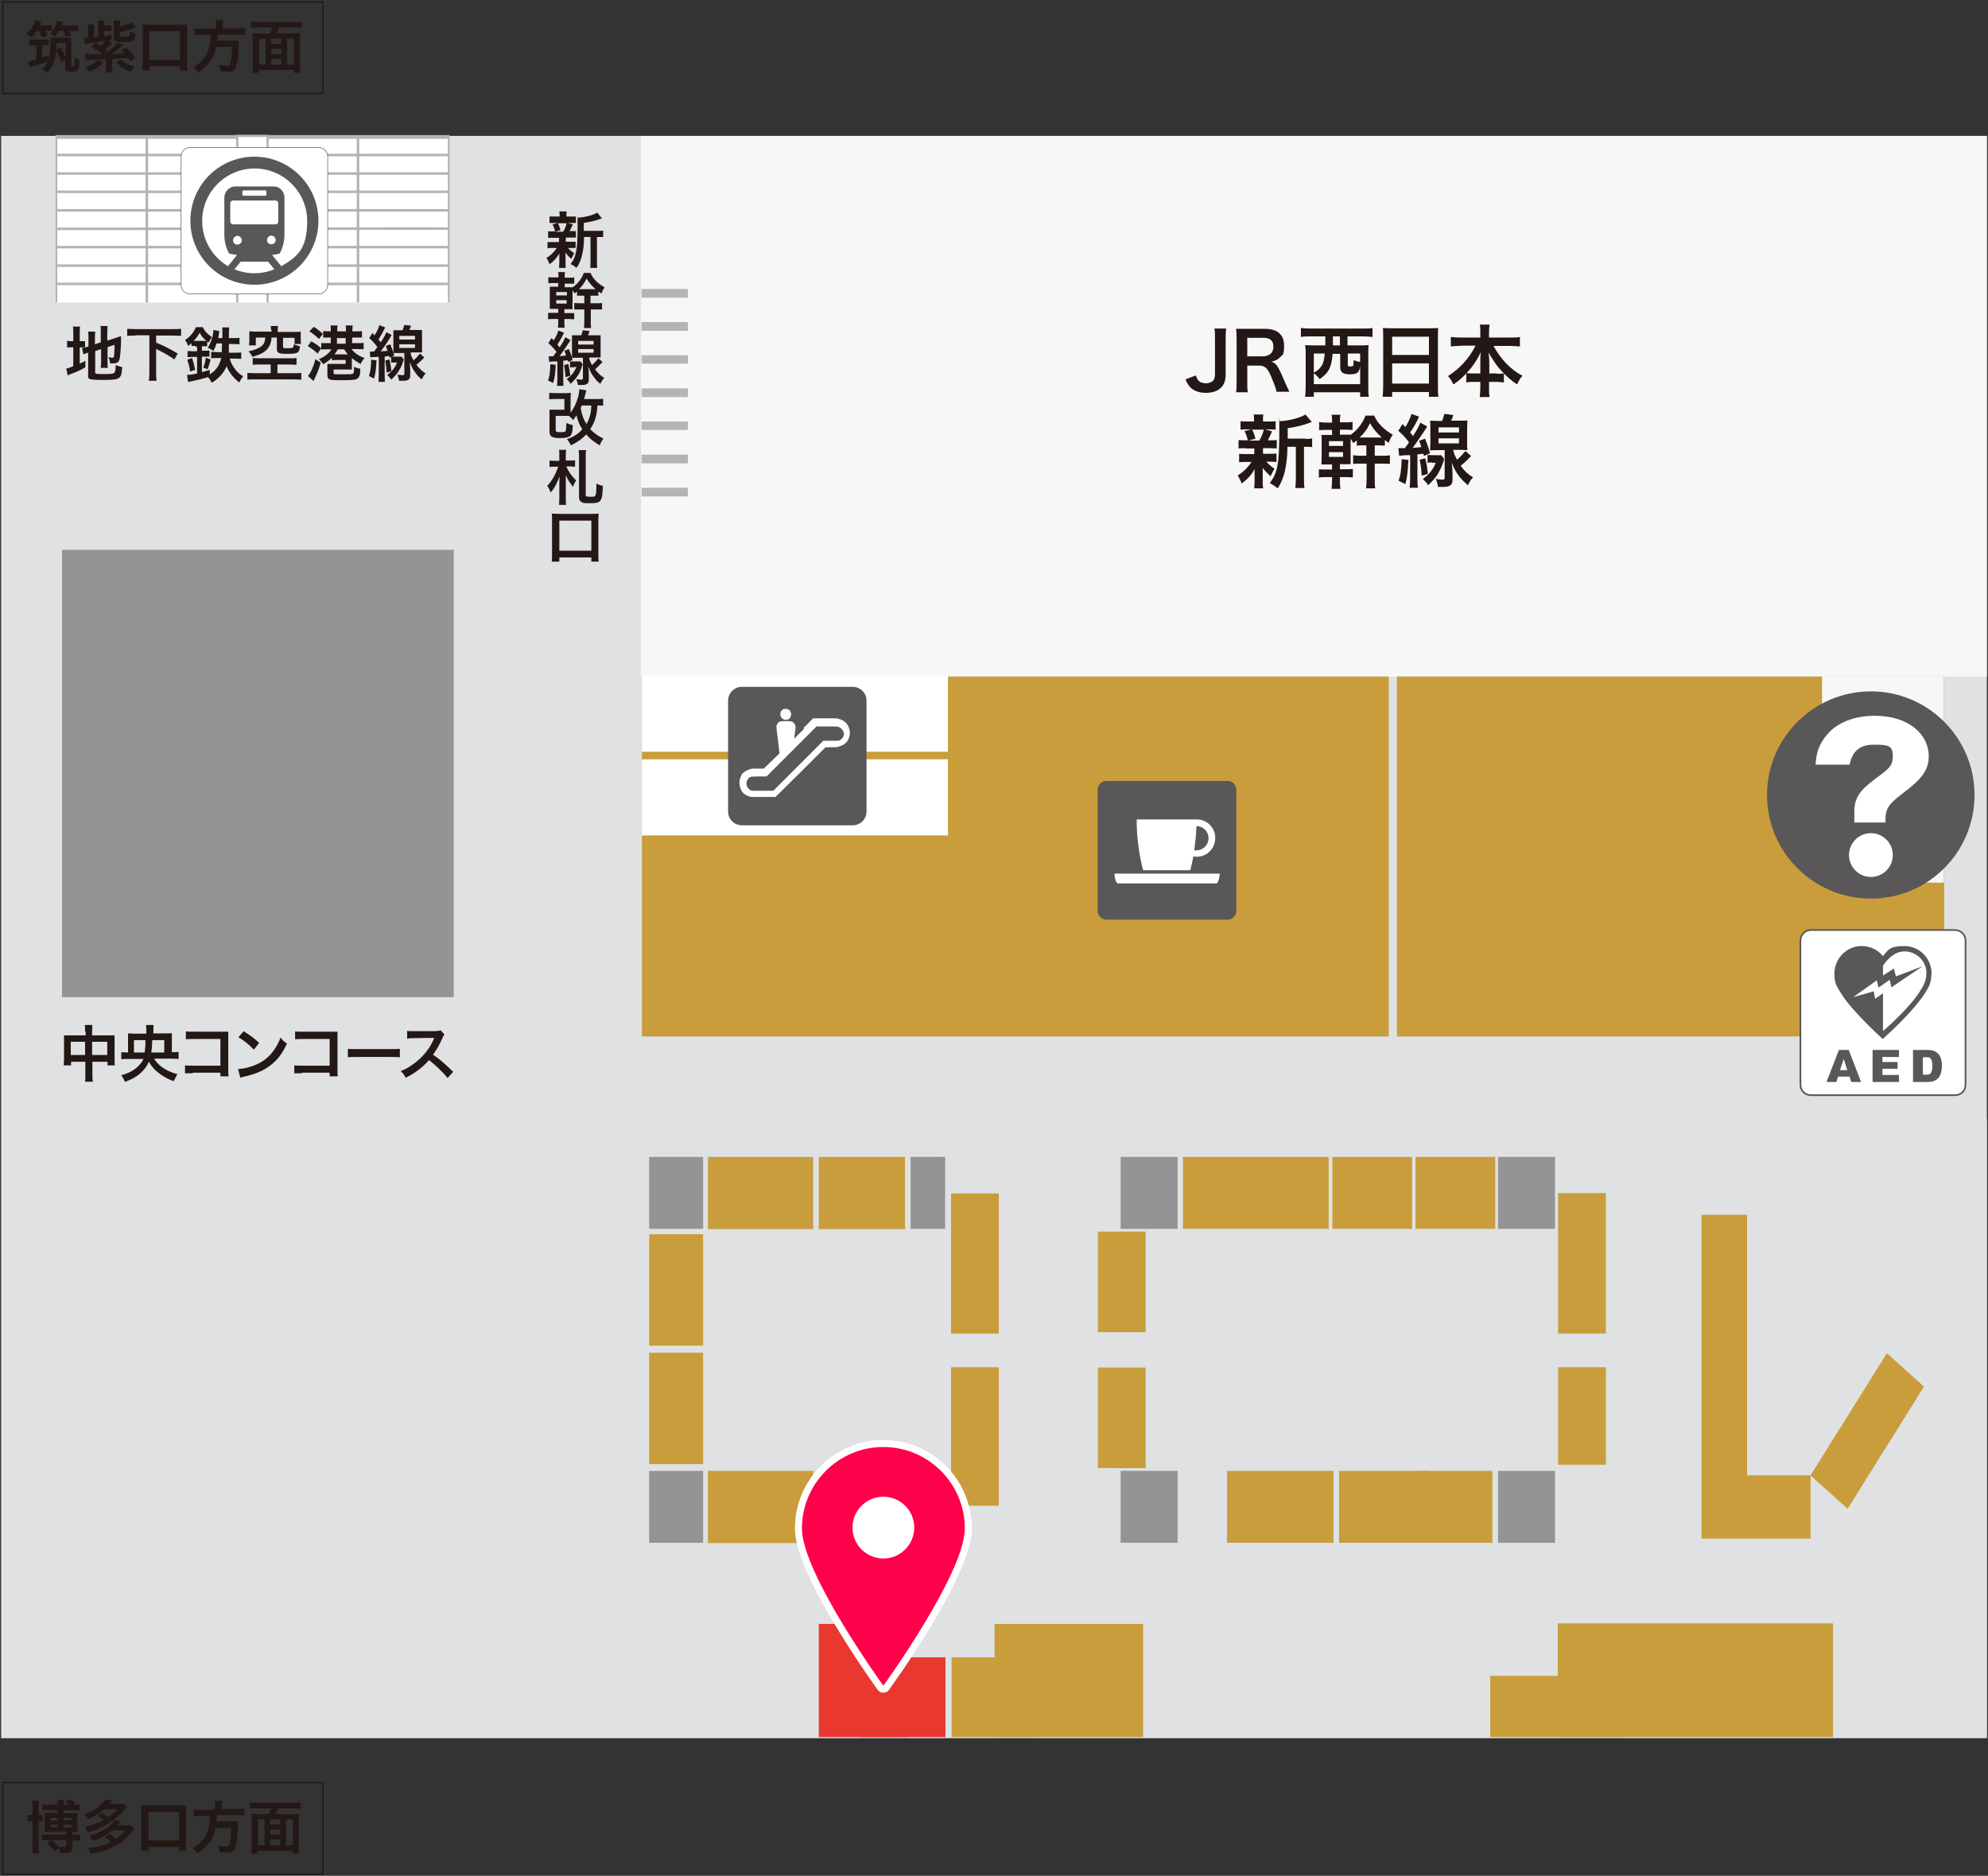 <?xml version="1.0" encoding="UTF-8"?>
<svg id="_ポインター_店名" xmlns="http://www.w3.org/2000/svg" version="1.1" viewBox="0 0 708 668">
  <rect x="0" y="0" width="708" height="668" fill="#333333" stroke="none"/>
  <!-- Generator: Adobe Illustrator 29.2.1, SVG Export Plug-In . SVG Version: 2.1.0 Build 116)  -->
  <defs>
    <style>
      .st0 {
        stroke: #231815;
        stroke-width: .5px;
      }

      .st0, .st1, .st2 {
        fill: none;
      }

      .st3 {
        stroke-width: .8px;
      }

      .st3, .st4, .st1 {
        stroke: #b4b4b5;
      }

      .st3, .st4, .st5, .st6, .st7 {
        fill: #fff;
      }

      .st4 {
        stroke-width: .6px;
      }

      .st8 {
        fill: #939494;
      }

      .st1 {
        stroke-width: .9px;
      }

      .st9 {
        fill: #231815;
      }

      .st2 {
        stroke: #fff;
        stroke-linecap: round;
        stroke-linejoin: round;
        stroke-width: 5px;
      }

      .st10 {
        fill: #dfe1e2;
      }

      .st11 {
        fill: #e8382f;
      }

      .st12 {
        fill: #f7f7f7;
      }

      .st13 {
        fill: #b4b4b5;
      }

      .st14 {
        fill: #595757;
      }

      .st15 {
        fill: #c99d3c;
      }

      .st6 {
        stroke-width: .2px;
      }

      .st6, .st7 {
        stroke: #595757;
      }

      .st7 {
        stroke-width: .6px;
      }

      .st16 {
        fill: #ff004b;
      }
    </style>
  </defs>
  <g>
    <polygon class="st10" points="707.6 619 707.6 48.4 472.5 48.4 .4 48.4 .4 619 387.4 619 707.6 619"/>
    <g>
      <g>
        <path class="st9" d="M13,11c-.7,1.1-1.1,1.6-1.9,2.4-.6-.6-.9-.9-1.7-1.4.9-.8,1.4-1.4,1.9-2.2.6-.9.9-1.6,1.2-2.6l2.2.4c-.3.7-.4.9-.7,1.4h2.8c.8,0,1.3,0,1.8-.1v2c-.4,0-.9,0-1.5,0h-1.1c.4.6.6,1.1.9,1.9l-2.1.5c-.3-1-.5-1.6-.9-2.3h-1ZM12,16.1c-.7,0-1.2,0-1.7.1v-2.2c.5,0,1.1.1,1.9.1h3.3c.8,0,1.4,0,1.9-.1v2.1c-.5,0-1.1,0-1.5,0h-.9v4.5c.7-.2,1.1-.4,2.2-.8v2c-2,.8-3.4,1.3-5.3,1.8-.8.2-.9.3-1.4.5l-.5-2.3c.9,0,1.4-.2,3-.6v-5.1h-.8ZM21.8,22.1c-.4-1.6-.9-2.7-1.8-4.1-.1,1.8-.4,3.1-.8,4.2-.6,1.6-1.3,2.7-2.4,3.7-.7-.6-1.1-1-1.9-1.4,1.2-.9,1.9-1.8,2.3-3,.5-1.5.8-3.5.8-6.3s0-1.2-.1-1.8c.5,0,.9,0,1.7,0h4.1c.8,0,1.2,0,1.7,0,0,.6,0,1.2,0,2.1v7.7c0,.3,0,.4.4.4s.6,0,.6-.4c.1-.4.2-1,.2-2.7.7.4,1.1.6,1.7.8-.2,3.8-.4,4.2-2.8,4.2s-2.2-.3-2.2-1.4v-3l-1.5,1h0ZM21,11c-.5.8-.8,1.2-1.5,2.1-.6-.5-1-.8-1.6-1.1.9-1,1.3-1.6,1.7-2.5.4-.7.5-1.3.7-2.1l2.2.4c-.2.6-.4,1-.6,1.3h4c.8,0,1.4,0,2-.1v2.1c-.5,0-1-.1-1.8-.1h-1.5c.3.5.5.9.8,1.6l-2,.5c-.2-.7-.5-1.5-.8-2.1h-1.4ZM23.3,15.3h-3.2c0,1.2,0,1.6,0,2.4l1.4-.9c.8,1.3,1.4,2.4,1.9,3.6v-5.1h0Z"/>
        <path class="st9" d="M43.8,16.1c-.2.1-.6.5-1,.8-1,.9-1.9,1.6-2.9,2.3,1.7,0,3.2-.1,4.5-.2-.4-.4-.5-.5-1.1-1l1.5-1.1c1.2,1,2.3,2.2,3.4,3.6l-1.7,1.4c-.4-.6-.5-.8-.7-1.2-1.9.1-3.8.2-5.8.3v2.9c0,.9,0,1.4.1,1.9h-2.5c0-.5.1-1,.1-1.9v-2.8c-2.9.1-3.7.1-6,.2-.6,0-.9,0-1.2.1l-.3-2.2c.7.1,1.4.1,4.1.1h2.2c-1.7-1.2-2.8-1.9-4-2.6l1.7-1.4c.8.5,1.1.7,1.5,1,.8-.6,1.3-1.2,1.9-1.8-2.1.4-3.9.6-6.6,1-.3,0-.5,0-.8.2l-.3-2.3c.1,0,.3,0,.3,0,.1,0,.4,0,1.2,0v-2.8c0-.8,0-1.5-.1-1.9h2.2c0,.4,0,1,0,1.8v2.7c.1,0,.3,0,.5,0h.9v-3.9c0-.9,0-1.4-.1-2h2.2c0,.6,0,1,0,1.8h1.1c.7,0,1.1,0,1.6-.1v2c-.5,0-.8,0-1.6,0h-1.1v1.9c1-.1,1.4-.2,2.7-.4v1.8s-1.1.2-1.1.2l1.3.9c-1,1.1-1.5,1.5-2.5,2.2.4.3.5.4,1,.8,1.5-1.1,2.4-2,3.5-3.3l2,1.1h0ZM36.8,22.3c-1.5,1.5-2.9,2.4-5,3.3-.5-.8-.8-1.1-1.5-1.7,2.2-.7,3.7-1.5,4.6-2.6,0,0,1.8,1,1.8,1ZM42.5,12.5c0,.5.2.6,1.6.6s1.9-.1,2-.4c0-.2.1-.8.2-1.5.8.4,1.1.5,2,.7-.1,1.5-.3,2.1-.6,2.4-.5.5-1.4.7-3.7.7s-3.5-.3-3.5-1.5v-4.6c0-.7,0-1.1,0-1.6h2.3c0,.5,0,.8,0,1.5v.7c1.7-.4,3-.9,4.1-1.6l1.4,1.8c-2,.8-3.3,1.2-5.5,1.8v1.2h0ZM43,21.1c1.5,1.4,2.7,2,5,2.6-.7.8-1,1.2-1.3,1.9-2.3-.8-3.4-1.5-5.4-3.4l1.7-1h0Z"/>
        <path class="st9" d="M50.7,25.1c0-.7.1-1.5.1-2.6v-11.6c0-.9,0-1.5,0-2.2.7,0,1.3.1,2.2.1h11.4c.9,0,1.6,0,2.2-.1,0,.7,0,1.3,0,2.2v11.6c0,1,0,1.9.1,2.6h-2.5v-1.5h-10.9v1.5h-2.5,0ZM53.2,21.3h10.9v-10.2h-10.9s0,10.2,0,10.2Z"/>
        <path class="st9" d="M76.9,8.9c0-.7,0-1.2-.1-1.7h2.6c0,.4-.1.9-.1,1.7v1.2h5.5c1.1,0,1.8,0,2.5-.1v2.4c-.6,0-1.2-.1-2.4-.1h-7.4c0,1.5,0,1.6-.2,2.2h5.6c1,0,1.6,0,2.1-.1,0,.1,0,.2,0,.2,0,.3,0,.5,0,1.4,0,3-.3,5.6-.7,7.1-.5,1.9-1.1,2.4-3.1,2.4s-1.2,0-2.7-.1c0-.9-.2-1.6-.6-2.3,1.2.2,2.1.3,3,.3s1.1-.2,1.3-1.6c.2-1.2.4-2.5.4-5.1h-5.6c-.8,4-2.7,6.6-6.5,9.1-.5-.9-.9-1.3-1.6-1.9,1.8-1.1,2.6-1.8,3.6-3,1.7-2.1,2.4-4.4,2.5-8.5h-3.3c-1,0-1.8,0-2.5.1v-2.4c.7.1,1.5.1,2.5.1h5.2v-1.2h0Z"/>
        <path class="st9" d="M96.1,11.9c.3-.6.6-1.3.9-2.1h-5.1c-1,0-1.8,0-2.5.1v-2.2c.7,0,1.5.1,2.4.1h13.3c.9,0,1.7,0,2.4-.1v2.2c-.7,0-1.5-.1-2.4-.1h-5.7c-.2.7-.6,1.5-.9,2.1h6c1.1,0,1.7,0,2.4-.1,0,.8-.1,1.4-.1,2.6v8.8c0,1.1,0,2,.1,2.7h-2.3v-1h-12.4v1h-2.3c0-.8.1-1.5.1-2.7v-8.7c0-1,0-1.8-.1-2.6.6,0,1.3.1,2.4.1,0,0,3.7,0,3.7,0ZM94.6,13.8h-2.3v9.2h2.3v-9.2h0ZM96.6,15.6h3.6v-1.8h-3.6v1.8ZM100.2,17.4h-3.6v1.8h3.6v-1.8ZM100.2,23v-2h-3.6v2h3.6ZM102.2,23h2.4v-9.2h-2.4v9.2h0Z"/>
      </g>
      <rect class="st0" x="1" y=".7" width="114" height="32.6"/>
    </g>
    <g>
      <g>
        <path class="st12" d="M707.6,241H228.3V48.4h-2.8c-2.2,0,482.1,0,482.1,0v192.6Z"/>
        <g>
          <rect class="st13" x="228.5" y="102.9" width="16.5" height="3.1"/>
          <rect class="st13" x="228.5" y="114.7" width="16.5" height="3.1"/>
          <rect class="st13" x="228.5" y="126.5" width="16.5" height="3"/>
          <rect class="st13" x="228.5" y="138.3" width="16.5" height="3.1"/>
          <rect class="st13" x="228.5" y="150.1" width="16.5" height="3"/>
          <rect class="st13" x="228.5" y="161.9" width="16.5" height="3.1"/>
          <rect class="st13" x="228.5" y="173.7" width="16.5" height="3.1"/>
        </g>
      </g>
      <g>
        <path class="st9" d="M436.7,117.1c-.2,1.2-.2,1.9-.2,3.6v12.6c0,2-.5,3.6-1.5,4.6-1.2,1.3-3.1,2-5.5,2s-4.4-.7-5.7-2.1c-.6-.7-1-1.3-1.6-2.7l3.7-1.4c.4,1.3.8,1.9,1.5,2.3.5.3,1.4.5,2.1.5s1.9-.3,2.5-.9c.5-.5.7-1.3.7-2.4v-12.6c0-1.7,0-2.5-.2-3.6h4.3,0Z"/>
        <path class="st9" d="M454.6,139.6c0-.7-.5-2.1-1.5-4.5-1.5-3.9-2.5-4.9-4.7-4.9h-4.2v5.8c0,1.7,0,2.6.2,3.7h-4.2c.2-1.2.2-1.9.2-3.7v-15.2c0-1.5,0-2.3-.2-3.7,1.2,0,2.1,0,3.6,0h6.8c4.3,0,6.7,2.1,6.7,5.9s-.5,3.2-1.4,4.2c-.8.8-1.5,1.2-3.1,1.6,1.8.6,2.3,1.4,5.1,7.9.2.5.9,2,1.3,2.8h-4.7ZM449.9,126.9c1,0,2-.4,2.7-1,.6-.6.9-1.4.9-2.5,0-2-1.1-3.1-3.5-3.1h-5.8v6.6s5.7,0,5.7,0Z"/>
        <path class="st9" d="M466.6,119.8c-1.1,0-2.3,0-3.3.2v-3.2c.9.1,2,.2,3.3.2h18.9c1.3,0,2.4,0,3.3-.2v3.2c-1-.1-2.1-.2-3.3-.2h-5.6v3.2h4.2c1.4,0,2.3,0,3.3-.1-.1,1.1-.1,2-.1,3.4v11.4c0,1.6,0,2.8.2,3.6h-3.1v-1.6h-16.5v1.6h-3.1c.1-1.1.2-1.9.2-3.6v-11.4c0-1.2,0-2.2-.2-3.4.9.1,1.9.1,3.3.1h3.9v-3.2h-5.3ZM474.6,125.9c-.2,2.6-.5,4-1.2,5.5-.7,1.4-1.5,2.2-3.4,3.6-.7-.9-1.3-1.5-2.1-2.1v3.9h16.5v-7.5s0,0,0,.5c0,1.1-.2,1.7-.4,2.1-.4,1-1.3,1.4-3.3,1.4s-3.4-.5-3.4-2.4v-4.9h-2.6ZM467.9,125.9v6.8c1.2-.6,2-1.3,2.6-2.2.8-1.1,1.1-2.4,1.3-4.6h-3.9,0ZM474.7,121.4v1.6h2.5v-3.2h-2.5v1.6h0ZM480,129.9c0,.5.1.6,1,.6s1.1,0,1.1-2.3c.8.4,1.4.6,2.3.7v-3h-4.4v4Z"/>
        <path class="st9" d="M492.6,119.8c0-1.1,0-2.1-.1-3,.9.1,1.8.1,3.1.1h13.6c1.3,0,2.2,0,3-.1-.1,1.1-.1,1.9-.1,2.9v18.2c0,1.5,0,2.4.2,3.4h-3.4v-1.7h-13.1v1.7h-3.4c.1-.9.2-2.1.2-3.4v-18.1h0ZM495.8,126.4h13.1v-6.5h-13.1v6.5ZM495.8,136.6h13.1v-7.2h-13.1v7.2Z"/>
        <path class="st9" d="M520,123.2c-1.2,0-2.2,0-3.3.2v-3.4c1.1.1,2,.2,3.3.2h7.2v-2c0-1.1,0-1.8-.2-2.6h3.5c-.1.8-.2,1.6-.2,2.6v2h7.6c1.4,0,2.5,0,3.4-.2v3.4c-1.2-.1-2.1-.2-3.4-.2h-6c1.3,2.4,2.7,4.2,4.2,5.9,1.9,2,3.9,3.6,6.1,4.7-.9,1-1.3,1.8-1.9,3.1-1.8-1.2-3-2.2-4.7-3.9v3.2c-.9-.1-1.7-.2-2.8-.2h-2.5v1.9c0,1.3,0,2.5.2,3.5h-3.5c.1-1,.2-2.2.2-3.5v-1.9h-2.2c-1.2,0-2,0-2.8.2v-3.2c-1.6,1.7-2.8,2.7-4.6,3.9-.6-1.3-1-1.9-1.9-3,4.2-2.6,7.6-6.4,9.8-10.8h-5.5,0ZM527.2,128.6c0-.9,0-2,.2-3.2-1.5,3-2.8,5-5.1,7.5.7,0,1.2.1,2.5.1h2.4v-4.4h0ZM533.1,133.1c1.3,0,1.8,0,2.5-.1-2.2-2.2-3.4-3.9-5.5-7.5.2,1.2.3,2.3.3,3.1v4.4h2.7Z"/>
        <path class="st9" d="M443.7,159.6c-1.2,0-1.8,0-2.6.1v-3c.7.1,1.3.1,2.6.1h.7c-.4-1.6-.7-2.3-1.2-3.3l2.5-.6h-1.3c-1.2,0-1.9,0-2.6.1v-3c.7.1,1.4.1,2.7.1h2.1v-.4c0-.9,0-1.4-.1-2.1h3.4c-.1.7-.1,1-.1,2.1v.4h1.9c1.3,0,1.9,0,2.6-.1v3c-.8,0-1.4-.1-2.6-.1h-1.1l2.4.7c-.1.2-.2.6-.4,1-.1.2-.3.5-.5,1-.2.5-.3.7-.6,1.2h.6c1.3,0,1.9,0,2.6-.1v3c-.8,0-1.4-.1-2.6-.1h-2.3v2h2.2c1.2,0,1.8,0,2.6-.1v3c-.7,0-1.4-.1-2.6-.1h-1c.9,1,1.5,1.6,2.9,2.5-.6,1-.9,1.6-1.4,2.7-1.4-1.3-1.9-1.8-2.8-3,0,.2,0,.6,0,1.1,0,0,0,1,0,1.1v2.8c0,1,0,1.7.2,2.3h-3.2c0-.6.1-1.3.1-2.2v-2.8c0-.5,0-1.3,0-1.9-1.1,2.2-2.5,3.6-4.6,5.2-.4-1.1-.8-1.9-1.4-2.9,2.1-1.3,3.7-2.9,4.9-4.8h-1.8c-1.2,0-1.8,0-2.6.1v-3c.7.1,1.3.1,2.6.1h2.8v-2h-2.9ZM445.9,152.9c.6,1.2.8,1.8,1.2,3.3l-2.5.7h3.9c.8-1.5,1.2-2.4,1.6-3.9h-4.1,0ZM464.7,156.3c1.2,0,1.9,0,2.6-.2v3.1c-.7,0-1.1-.1-2.2-.1h-.7v11.4c0,1.7,0,2.5.2,3.3h-3.3c.1-.9.2-1.7.2-3.3v-11.4h-3c0,3.6-.4,6.5-1,9.1-.6,2.2-1.4,4.2-2.5,5.7-1.1-.9-1.6-1.2-2.8-1.9,2.7-3.3,3.4-7,3.4-17.6s0-3.3-.2-4.4c3.2,0,8-1.3,9.5-2.4l2.3,2.7c-.3,0-.4.1-.9.3-2.2.8-4,1.3-7.7,1.9v3.7h6.4Z"/>
        <path class="st9" d="M474.4,150.1c0-1,0-1.7-.2-2.4h3.2c-.2.8-.2,1.4-.2,2.4v.3h1.9c1.2,0,1.8,0,2.6-.2v2.9c-.8,0-1.6-.1-2.6-.1h-1.9v1.8h1.1c1.8,0,2.1,0,2.8,0,2.5-1.8,4.2-4.2,5.2-6.8h3.1c1.2,2.8,3.5,5,6.6,6.8-.7,1.1-1,1.6-1.4,2.9-.7-.4-.9-.6-1.4-1v2c-.7,0-1.4-.1-2.6-.1h-1v3.7h2.5c1.1,0,2.1,0,2.9-.2v3.1c-.9,0-1.7-.1-2.8-.1h-2.6v5.6c0,1.3,0,2.3.2,3.2h-3.3c.1-.8.2-1.8.2-3.2v-5.6h-2c-1.1,0-2,0-2.8.1v-3.1c.7.1,1.6.2,2.8.2h1.9v-3.7h-.6c-1.5,0-2.4,0-2.8.1v-1.9c-.4.3-.6.5-1.2,1-.4-.7-.6-1-1-1.5v5.8c0,1.7,0,2.4,0,3.2-1,0-1.1,0-2.8,0h-1v1.8h2c1.2,0,1.8,0,2.6-.1v3c-.8,0-1.6-.1-2.6-.1h-2v1.1c0,1.5,0,2.1.2,3.1h-3.2c.1-1,.2-1.7.2-3.1v-1.1h-2.1c-1.3,0-1.8,0-2.6.2v-3c.9.1,1.5.1,2.6.1h2.1v-1.8h-1.1c-1.2,0-1.8,0-2.7,0,0-.9.1-1.7.1-3.2v-4.5c0-1.3,0-1.9-.1-2.8.6,0,1.3,0,2.7,0h1.1v-1.8h-2c-1.2,0-1.8,0-2.6.1v-2.9c.8.1,1.4.2,2.6.2h2v-.3h0ZM473.3,158.8h5v-1.7h-5v1.7ZM473.3,162.7h5v-1.7h-5v1.7ZM490.5,155.8c.6,0,.9,0,1.6,0-1.7-1.5-2.9-2.9-4.2-5.1-1,2.2-2,3.5-3.7,5.1.6,0,1,0,1.6,0h4.7Z"/>
        <path class="st9" d="M498.1,159.6c.5,0,.7,0,1.3,0h.9c.7-.9.9-1.2,1.5-2.1-1.5-1.9-2.2-2.7-3.8-4.1l1.5-2.4,1,1.1c1.1-1.8,1.9-3.6,2.2-4.7l2.7,1c-.2.2-.3.5-.6,1.2-.7,1.4-1.6,3-2.6,4.4.3.4.7.8,1,1.3,1.3-2,2.3-3.7,2.6-4.8l2.5,1.4c-.3.5-.5.8-1,1.5-1.7,2.6-2.8,4.2-4.2,6.1,1.7-.1,2.3-.2,3.1-.3-.4-1.1-.4-1.3-.8-2.2l2.1-.8c.9,2.2,1.2,3.1,1.8,5.2l-2.2,1c0-.2-.1-.5-.2-.8-.8,0-1.5.2-2.1.2v8.9c0,1.5,0,2.1.2,3h-3c.1-.9.2-1.7.2-3v-8.6c-.2,0-.5,0-1.1,0-1.4,0-2.3.2-2.8.2l-.3-2.8h0ZM501.6,163.8c-.3,4.9-.5,6.4-1.1,8.6l-2.4-1.2c.7-2.1.9-3.4,1.1-7.7l2.4.3h0ZM507.6,163.2c.6,2.5.7,3.5.9,5.6l-2.2.6c-.1-2.4-.3-3.6-.7-5.7l2-.5h0ZM510,164.7c-.8,0-1.1,0-1.6.1v-2.8c.5,0,.8.1,1.7.1h1.9c.7,0,1,0,1.3,0l1,1.3c-.1.3-.1.4-.2.8-.7,2.2-1.3,3.4-2.3,5-1,1.4-1.6,2.1-3.2,3.6-.4-.8-1-1.4-1.9-2.2,2.2-1.6,3.7-3.4,4.6-5.8h-1.2ZM517.5,160.2c.3,1.3.7,2.2,1.4,3.5,1.2-1,2-1.9,3-3.1l2,1.8c-1.4,1.5-2.5,2.5-3.7,3.5,1.4,1.9,2.6,3,4.4,4.1-.8.8-1.2,1.5-1.8,2.8-1.3-1.1-2-1.8-3-3-1.2-1.6-1.9-2.7-2.8-5.1.2,1.7.3,2.9.3,3.8v2.4c0,1.8-.9,2.5-3.3,2.5s-.1,0-.2,0h-.7c-.5,0-.5,0-1,0-.2-1.3-.3-1.9-.8-2.9,1,.2,1.6.3,2.3.3s.9-.1.9-.7v-9.8h-2.4c-1,0-2,0-2.8.1,0-.7.1-1.7.1-2.7v-5.1c0-1,0-2-.1-2.8.7,0,1.4.1,2.7.1h1.6c.4-1.1.6-1.7.8-2.5l3.2.4c-.3.9-.5,1.4-.8,2h3.1c1.4,0,2,0,2.7-.1,0,.8-.1,1.5-.1,2.8v5.1c0,1.3,0,2,.1,2.7-.8,0-1.7-.1-2.7-.1h-2.4ZM512.3,154h7.3v-1.8h-7.3v1.8ZM512.3,157.9h7.3v-1.8h-7.3v1.8Z"/>
      </g>
    </g>
    <g>
      <path class="st9" d="M197.1,84.7c-.9,0-1.4,0-1.9,0v-2.3c.5,0,1,0,2,0h.5c-.3-1.2-.5-1.7-.9-2.5l1.9-.5h-1c-.9,0-1.4,0-2,0v-2.3c.5,0,1,0,2,0h1.6v-.3c0-.7,0-1-.1-1.5h2.6c0,.5-.1.8-.1,1.5v.3h1.4c1,0,1.4,0,2,0v2.3c-.6,0-1.1,0-2,0h-.9l1.8.5c0,.2-.2.4-.3.7,0,.1-.2.4-.4.8-.1.4-.2.5-.5.9h.4c.9,0,1.4,0,1.9,0v2.3c-.6,0-1,0-1.9,0h-1.7v1.5h1.6c.9,0,1.4,0,1.9,0v2.2c-.6,0-1,0-1.9,0h-.8c.6.7,1.2,1.2,2.2,1.9-.5.8-.7,1.2-1,2-1.1-.9-1.4-1.3-2.1-2.3,0,.2,0,.5,0,.8,0,0,0,.7,0,.8v2.1c0,.7,0,1.2.1,1.8h-2.4c0-.5.1-1,.1-1.7v-2.1c0-.4,0-.9,0-1.4-.9,1.6-1.8,2.7-3.5,3.9-.3-.9-.6-1.5-1.1-2.2,1.6-1,2.8-2.2,3.7-3.6h-1.4c-.9,0-1.4,0-1.9.1v-2.2c.6,0,1,0,2,0h2.1v-1.5h-2.2ZM198.7,79.6c.5.9.6,1.3.9,2.4l-1.9.5h2.9c.6-1.1.9-1.8,1.2-3h-3.1,0ZM212.9,82.2c.9,0,1.5,0,1.9-.1v2.3c-.5,0-.9,0-1.7,0h-.5v8.5c0,1.3,0,1.9.1,2.5h-2.5c.1-.7.1-1.3.1-2.5v-8.5h-2.3c0,2.7-.3,4.9-.8,6.8-.4,1.7-1.1,3.1-1.9,4.2-.8-.7-1.2-.9-2.1-1.4,2-2.4,2.5-5.2,2.5-13.2s0-2.4-.1-3.3c2.4,0,6-1,7.1-1.8l1.7,2.1c-.2,0-.3,0-.7.2-1.7.6-3,.9-5.8,1.4v2.8h4.8Z"/>
      <path class="st9" d="M198.9,98.7c0-.7,0-1.2-.1-1.8h2.4c-.1.6-.1,1-.1,1.8v.2h1.4c.9,0,1.4,0,2-.1v2.2c-.6,0-1.2,0-2,0h-1.4v1.3h.8c1.3,0,1.6,0,2.1,0,1.9-1.4,3.2-3.1,3.9-5.1h2.4c.9,2.1,2.6,3.8,5,5.1-.5.8-.7,1.2-1.1,2.2-.5-.3-.7-.4-1.1-.7v1.5c-.5,0-1,0-2,0h-.8v2.7h1.9c.9,0,1.6,0,2.2-.1v2.3c-.7,0-1.3,0-2.1,0h-1.9v4.2c0,1,0,1.7.1,2.4h-2.5c0-.6.1-1.4.1-2.4v-4.2h-1.5c-.8,0-1.5,0-2.1,0v-2.3c.6,0,1.2.1,2.1.1h1.5v-2.7h-.5c-1.1,0-1.8,0-2.1,0v-1.5c-.3.2-.4.4-.9.7-.3-.6-.4-.7-.7-1.1v4.3c0,1.2,0,1.8,0,2.4-.7,0-.8,0-2.1,0h-.8v1.4h1.5c.9,0,1.4,0,2,0v2.2c-.6,0-1.2-.1-2-.1h-1.5v.8c0,1.1,0,1.6.1,2.3h-2.4c.1-.7.1-1.3.1-2.3v-.8h-1.6c-.9,0-1.4,0-2,.1v-2.3c.7,0,1.1,0,2,0h1.6v-1.4h-.9c-.9,0-1.4,0-2.1,0,0-.7,0-1.3,0-2.4v-3.4c0-.9,0-1.4,0-2.1.5,0,1,0,2.1,0h.9v-1.3h-1.5c-.9,0-1.4,0-2,.1v-2.2c.6.1,1,.1,2,.1h1.5v-.2h0ZM198.1,105.2h3.8v-1.2h-3.8v1.2ZM198.1,108.1h3.7v-1.2h-3.7v1.2ZM210.9,103c.4,0,.7,0,1.2,0-1.2-1.1-2.2-2.2-3.2-3.8-.8,1.6-1.5,2.6-2.7,3.8.5,0,.7,0,1.2,0h3.5Z"/>
      <path class="st9" d="M195.3,126.9c.4,0,.6,0,1,0h.7c.5-.7.7-.9,1.2-1.6-1.1-1.4-1.7-2-2.9-3.1l1.1-1.8.8.8c.9-1.4,1.5-2.7,1.6-3.5l2.1.8c-.1.2-.2.4-.5.9-.5,1.1-1.2,2.3-1.9,3.3.2.3.5.6.8,1,1-1.5,1.7-2.8,2-3.6l1.9,1c-.2.4-.4.6-.7,1.1-1.3,2-2.1,3.1-3.2,4.6,1.2,0,1.7-.1,2.3-.2-.3-.9-.3-1-.6-1.7l1.6-.6c.7,1.7.9,2.3,1.3,3.9l-1.6.7c0-.2,0-.4-.1-.6-.6,0-1.1.1-1.6.2v6.7c0,1.1,0,1.6.1,2.2h-2.3c0-.7.1-1.3.1-2.2v-6.5c-.1,0-.4,0-.8,0-1.1,0-1.8.1-2.1.2l-.2-2.1h0ZM197.9,130c-.2,3.7-.4,4.8-.9,6.4l-1.8-.9c.5-1.6.7-2.6.8-5.8l1.8.2h0ZM202.4,129.6c.4,1.9.5,2.6.7,4.2l-1.7.5c-.1-1.8-.2-2.7-.5-4.3l1.5-.4ZM204.2,130.8c-.6,0-.8,0-1.2,0v-2.1c.4,0,.6,0,1.3,0h1.4c.5,0,.7,0,1,0l.8,1c0,.2-.1.3-.2.6-.5,1.6-.9,2.6-1.7,3.7-.7,1-1.2,1.6-2.4,2.7-.3-.6-.7-1.1-1.4-1.7,1.7-1.2,2.7-2.5,3.5-4.3h-.9ZM209.8,127.4c.2,1,.5,1.6,1,2.6.9-.7,1.5-1.4,2.3-2.4l1.5,1.3c-1.1,1.1-1.8,1.9-2.7,2.6,1.1,1.4,1.9,2.2,3.3,3.1-.6.6-.9,1.1-1.4,2.1-1-.8-1.6-1.4-2.2-2.3-.9-1.2-1.4-2-2.1-3.9.1,1.3.2,2.2.2,2.9v1.8c0,1.4-.7,1.9-2.5,1.9s0,0-.1,0h-.6c-.4,0-.4,0-.7,0-.1-.9-.3-1.4-.6-2.1.7.1,1.2.2,1.7.2s.7-.1.7-.5v-7.3h-1.8c-.7,0-1.5,0-2.1,0,0-.6,0-1.2,0-2.1v-3.8c0-.8,0-1.5,0-2.1.6,0,1,0,2.1,0h1.2c.3-.8.4-1.3.6-1.8l2.4.3c-.2.7-.4,1-.6,1.5h2.4c1.1,0,1.5,0,2.1,0,0,.6,0,1.1,0,2.1v3.8c0,.9,0,1.5,0,2-.6,0-1.3,0-2,0h-1.8ZM205.9,122.7h5.5v-1.3h-5.5v1.3ZM205.9,125.6h5.5v-1.3h-5.5v1.3Z"/>
      <path class="st9" d="M214.7,144.5c-.6-.1-.8-.1-1.9-.1-.2,2.4-.4,3.6-1,5.3-.4,1.1-.9,2.1-1.6,3.1,1.4,1.5,2.7,2.4,4.7,3.4-.6.8-.9,1.3-1.3,2.4-1.9-1.1-3.4-2.2-4.8-3.9-1.5,1.6-3.2,2.8-5.5,3.9-.4-.9-.8-1.5-1.4-2.2,2.4-.8,4-1.9,5.5-3.5-1-1.5-1.6-3-2.1-5-.4.7-.5.7-1.2,1.7-.6-.8-1.1-1.2-1.5-1.5-.5,0-.9,0-1.7,0h-3v5c0,.7.2.8,1.7.8s1.8-.1,1.9-.6c.1-.3.2-1.2.2-2.4v-.3c.8.4,1.4.6,2.3.8,0,2-.3,3-.7,3.6-.6.7-1.7,1-4,1s-3.6-.4-3.6-2.2v-5.6c0-1.1,0-1.6,0-2.3.7,0,1.2,0,2.2,0h3.1v-3.8h-3.1c-.9,0-1.6,0-2.3.1v-2.3c.6,0,1.3.1,2.3.1h3.1c.9,0,1.6,0,2.3-.1,0,.7-.1,1.3-.1,2.2v3.7c0,.6,0,.8,0,1.2,1.3-1.8,2-3.4,2.6-5.3.3-1.1.5-2.3.5-3.1l2.5.4c0,.2-.1.5-.2.9-.2.8-.4,1.4-.6,2.2h4.7c.9,0,1.5,0,2.1-.1v2.3h0ZM207.2,144.4c-.2.4-.2.5-.4.9.4,2.3.9,3.9,2.1,5.7,1.1-2,1.6-3.8,1.7-6.6h-3.4Z"/>
      <path class="st9" d="M201.7,166.2c1,2.1,1.8,3.2,3.5,4.9-.4.6-.8,1.3-1.1,2.3-1.3-1.6-1.9-2.6-2.6-4.2,0,.7,0,1.5,0,3.5v4.8c0,1,0,1.6.1,2.3h-2.5c0-.6.1-1.4.1-2.3v-4.4c0-1.2,0-2.7.1-3.5-.9,2.4-1.8,4.2-3.2,5.8-.3-.9-.6-1.5-1.2-2.4,1.5-1.5,2.9-3.9,3.9-6.8h-1.6c-.7,0-1.1,0-1.5.1v-2.3c.4,0,.8.1,1.6.1h1.9v-2c0-.8,0-1.3-.1-1.9h2.5c0,.6-.1,1.1-.1,1.9v1.9h1.6c.8,0,1.1,0,1.7-.1v2.3c-.5,0-.9-.1-1.6-.1h-1.5ZM208.7,160.3c-.1.7-.1,1.6-.1,2.4v13.6c0,.5.3.6,1.8.6s1.3-.1,1.6-.4c.3-.5.4-1.2.4-4.3,1,.5,1.2.6,2.3.8-.1,3.4-.3,4.6-1,5.4-.5.6-1.5.8-3.5.8s-2.4,0-2.9-.3c-.7-.3-1.1-.9-1.1-1.8v-14.4c0-.8,0-1.6-.1-2.4h2.7Z"/>
      <path class="st9" d="M196.5,200c.1-.7.1-1.5.1-2.7v-12.1c0-.9,0-1.6-.1-2.3.7,0,1.4.1,2.4.1h11.9c1,0,1.6,0,2.4-.1,0,.7-.1,1.3-.1,2.3v12.1c0,1.1,0,1.9.1,2.7h-2.6v-1.5h-11.4v1.5h-2.7ZM199.2,196.1h11.4v-10.7h-11.4v10.7Z"/>
    </g>
    <g>
      <rect class="st15" x="497.5" y="240.9" width="194.9" height="128.2"/>
      <rect class="st15" x="228.6" y="240.9" width="266" height="128.2"/>
      <rect class="st12" x="648.9" y="240.8" width="43.4" height="73.5"/>
      <g>
        <rect class="st5" x="228.6" y="270.4" width="109" height="27.1"/>
        <rect class="st5" x="228.6" y="240.6" width="109" height="27.1"/>
      </g>
      <path class="st15" d="M376.2,292h-.1l-7,3.8-1-4.1,8.8-4.7h4.6v40.1h-5.2v-35h0Z"/>
      <path class="st15" d="M562.9,327v-3.3l4.3-4.1c10.2-9.8,14.9-14.9,14.9-21,0-4.1-2-7.8-8-7.8s-6.7,1.9-8.5,3.4l-1.7-3.8c2.8-2.3,6.7-4.1,11.3-4.1,8.6,0,12.3,5.9,12.3,11.7s-5.4,13.4-13.8,21.5l-3.2,3h0c0,.1,18,.1,18,.1v4.5h-25.6Z"/>
      <g>
        <path class="st14" d="M303.7,244.6c2.7,0,4.9,2.2,4.9,4.9v39.5c0,2.7-2.2,4.9-4.9,4.9h-39.5c-2.7,0-4.9-2.2-4.9-4.9v-39.5c0-2.7,2.2-4.9,4.9-4.9h39.5"/>
        <path class="st5" d="M279.2,252.4c-.7.3-1.1.8-1.3,1.6-.1.7.2,1.5.7,1.9.6.4,1.1.5,1.7.4.8-.2,1.2-.6,1.4-1.5.1-.4.1-.5,0-.9-.2-.8-.6-1.2-1.3-1.4-.4-.1-.9-.1-1.3,0h0Z"/>
        <path class="st5" d="M286.4,259.5l-3.5,3.5s0-.9.2-2c.3-2.1.3-2.3,0-3-.2-.4-.6-.8-1-1-.7-.3-3.6-.3-4.4,0l-.5.3c-.3.2-.6.9-.7,1.4,0,.4,0,.5.7,5.9l.4,3.7-2.8,2.7-2.8,2.7h-2.2c-2.2,0-2.2,0-2.9.3-.9.3-1.5.6-2.2,1.2-.5.4-.6.7-.8,1.2-.6,1.2-.7,2.5-.4,3.7.3,1,.6,1.7,1.2,2.3.6.6,1.2.9,2.1,1.2l.6.2h8.8s8.9-8.8,8.9-8.8l8.9-8.9h2.1c2,0,2.1,0,2.8-.3,2.1-.6,3.3-1.8,3.7-4,.1-.7.1-1.4-.1-2.1-.5-2-1.8-3.2-3.8-3.7l-.7-.2h-4.2s-4.2,0-4.2,0l-3.5,3.5h0ZM298.4,258.8c.8.2,1.5.8,1.9,1.6.3.6.3,1,.2,1.5-.3.9-.9,1.5-1.6,1.8-.3.1-.6.1-3,.1h-2.7l-8.9,8.9-8.9,8.9h-3.8s-3.8,0-3.8,0l-.5-.2c-1.4-.7-1.9-2.5-1-3.9.3-.4.7-.8,1.2-.9.3,0,.7-.1,2.9-.1h2.6l8.9-8.9,8.9-8.9h3.6c3,0,3.6,0,4,.1h0Z"/>
      </g>
      <g>
        <path class="st14" d="M394,327.5c-1.7,0-3.1-1.4-3.1-3.1v-43.2c0-1.7,1.4-3.1,3.1-3.1h43.2c1.7,0,3.1,1.4,3.1,3.1v43.2c0,1.7-1.4,3.1-3.1,3.1h-43.2Z"/>
        <path class="st5" d="M434.4,311.1c0,1.1-.4,2.7-1,3.5h-35.5c-.7-.9-1-2.4-1-3.5h37.6,0ZM426.1,291.8h-21.3c0,6.2.8,12.3,2.3,18.1h16.8c.4-1.6.8-3.2,1.1-4.9.4,0,.8.1,1.2.1,3.7,0,6.6-3,6.6-6.7s-3-6.6-6.6-6.6h0ZM426.1,302.8c-.3,0-.5,0-.8,0,.4-2.8.7-5.7.8-8.6h0c2.4,0,4.3,1.9,4.3,4.3s-1.9,4.3-4.3,4.3h0Z"/>
      </g>
      <g>
        <path class="st14" d="M666.3,320c20.4,0,36.9-16.5,36.9-36.9s-16.6-36.9-36.9-36.9-37,16.5-37,36.9,16.6,36.9,37,36.9Z"/>
        <g>
          <path class="st5" d="M666.3,296.7c-4.3,0-7.8,3.5-7.8,7.8s3.5,7.8,7.8,7.8,7.8-3.5,7.8-7.8-3.5-7.8-7.8-7.8Z"/>
          <path class="st5" d="M667.6,254.9c-4.6,0-13,1.1-17.8,7.8-2.7,3.7-3,6.8-3.2,9.6h12.1c.8-3.9,2.9-7.1,8.4-7.1s7,.2,7,4.3-2.8,5-8.1,9.3c-4.3,3.4-5.6,6.3-5.6,10.1v4h11.1v-1.3c0-4.1,1.8-5.8,6.7-9.5,6.4-4.9,8.7-8,8.7-12.8,0-7.6-6.9-14.4-19.2-14.4h0Z"/>
        </g>
      </g>
      <g>
        <path class="st7" d="M644.9,390c-2,0-3.7-1.6-3.7-3.7v-51.4c0-2,1.7-3.7,3.7-3.7h51.4c2,0,3.7,1.7,3.7,3.7v51.4c0,2.1-1.6,3.7-3.7,3.7h-51.4Z"/>
        <g>
          <path class="st14" d="M687.9,347.1v-.4c0-5.4-4.3-9.8-9.7-9.8s-5.8,1.4-7.6,3.6c-1.8-2.2-4.5-3.6-7.6-3.6-5.3,0-9.7,4.4-9.7,9.8v.4c0,0,0,.2,0,.3,0,.8.2,2.4.7,3.5,0,0,1.2,2.4,3.2,5.1,0,0,3.9,5.4,13.3,14,9.5-8.5,13.4-14,13.4-14,2.1-2.6,3.2-5.1,3.2-5.1.5-1.1.7-2.6.7-3.5v-.3h0Z"/>
          <path class="st5" d="M686,346.7s.4,2.4-2,5.9c0,0-2.6,5.1-13.4,14.6v-23.3s3.1-5.1,7.6-5.1,7.9,3.6,7.9,7.9h0Z"/>
          <g>
            <polygon class="st5" points="660 355.1 668.4 349.1 669 351.7 673 348.9 673.6 351.6 667.8 355.7 667.3 353 660 355.1"/>
            <polygon class="st14" points="673.6 351.6 684.7 344.1 675.2 347.7 674.5 344.9 670.6 347.4 670.6 350.6 673 348.9 673.6 351.6"/>
          </g>
        </g>
        <g>
          <polygon class="st14" points="666.9 385.3 666.9 373.9 676.3 373.9 676.3 376.4 670.4 376.4 670.4 378.2 675.8 378.2 675.8 380.6 670.4 380.6 670.4 382.8 676.3 382.8 676.3 385.3 666.9 385.3"/>
          <path class="st14" d="M681.3,373.9h5.3c1.6,0,2.7.4,3.7,1.4,1,1,1.3,2.9,1.3,4.3s-.4,3.3-1.3,4.3c-1,1-2.1,1.4-3.7,1.4h-5.3v-11.4ZM686.5,376.5h-1.7v6.2h1.7c.9,0,1.7-.7,1.7-3.1s-.8-3.1-1.7-3.1h0Z"/>
          <path class="st14" d="M656.6,373.9h1.8l4.4,11.4h-3.5l-.6-1.9h-4.1l-.6,1.9h-3.5l4.4-11.4h1.8,0ZM656.6,381.1h1.3l-1.3-4-1.3,4h1.3Z"/>
        </g>
      </g>
    </g>
    <rect class="st8" x="22.1" y="195.8" width="139.5" height="159.3"/>
    <g>
      <path class="st9" d="M30.3,367.4c0-1.1,0-1.6-.1-2.4h2.7c0,.7-.1,1.2-.1,2.3v1.4h6c1,0,1.4,0,2,0,0,.6,0,1.1,0,1.9v6.6c0,1,0,1.5.1,2.2h-2.6v-1.3h-5.4v4.4c0,1.3,0,1.9.2,2.7h-2.8c.1-.8.1-1.5.1-2.7v-4.4h-5.1v1.3h-2.6c0-.7.1-1.3.1-2.2v-6.6c0-.8,0-1.2,0-1.9.6,0,1.1,0,2,0h5.7v-1.3h0ZM25.2,371v4.7h5.1v-4.7h-5.1ZM38.2,375.7v-4.7h-5.4v4.7h5.4Z"/>
      <path class="st9" d="M54.9,377.1c.9,1.4,1.9,2.3,3.2,3.2,1.5,1,3.3,1.8,5.1,2.2-.5.8-.7,1.2-1.3,2.5-2.2-.7-4.2-1.9-5.9-3.3-1.3-1.1-2.1-2.1-3-3.6-.7,1.7-1.6,2.8-3,4.1-1.6,1.4-3,2.1-5.5,3.1-.4-1.1-.7-1.5-1.3-2.4,2.2-.6,3.7-1.3,5.1-2.4,1.3-1,2.2-2.1,2.8-3.4h-5.4c-1,0-1.8,0-2.5.1v-2.5c.7,0,1.3.1,2.4.1v-5c0-.8,0-1.2,0-1.8.7,0,1.3.1,2.3.1h4.2v-1.2c0-.7,0-1.2-.1-1.9h2.7c0,.5-.1,1.5-.1,3h4.3c1.1,0,1.7,0,2.3-.1,0,.5,0,.9,0,1.7v5.1c1.1,0,1.7,0,2.4-.1v2.5c-.7,0-1.5-.1-2.5-.1h-5.8ZM51.5,374.8c.2-1.2.3-2.4.3-4.4h-4.1v4.4h3.8ZM58.5,374.8v-4.4h-4.3c0,2.1-.2,3.2-.3,4.4h4.6Z"/>
      <path class="st9" d="M68.6,382.2c-1.5,0-2,0-2.7,0v-2.8c.8.1,1.2.1,2.7.1h9.9v-9.5h-9.5c-1.5,0-2,0-2.8.1v-2.8c.8.1,1.2.1,2.8.1h10.4c.8,0,1.4,0,1.9,0,0,.6,0,.8,0,1.8v11.9c0,1.1,0,1.7.1,2.2h-2.9v-1.3h-9.9Z"/>
      <path class="st9" d="M84.9,380.7c1.9-.1,4.4-.7,6.4-1.6,2.7-1.2,4.7-2.9,6.4-5.3.9-1.4,1.6-2.6,2.2-4.3.8,1,1.2,1.4,2.3,2.1-1.8,4-3.9,6.5-6.9,8.5-2.2,1.5-4.9,2.5-8.3,3.3-.9.2-.9.2-1.4.4l-.8-3h0ZM86.7,367.2c2.6,1.6,3.9,2.6,5.6,4.2l-1.9,2.4c-1.7-1.8-3.5-3.3-5.5-4.4l1.8-2.1Z"/>
      <path class="st9" d="M107.5,382.2c-1.5,0-2,0-2.7,0v-2.8c.8.1,1.2.1,2.7.1h9.9v-9.5h-9.5c-1.5,0-2,0-2.8.1v-2.8c.8.1,1.2.1,2.8.1h10.4c.8,0,1.4,0,1.9,0,0,.6,0,.8,0,1.8v11.9c0,1.1,0,1.7.1,2.2h-2.9v-1.3h-9.9Z"/>
      <path class="st9" d="M123.8,373.5c1,.1,1.4.1,3.5.1h11.6c2.1,0,2.6,0,3.5-.1v3c-.9-.1-1.1-.1-3.5-.1h-11.5c-2.4,0-2.7,0-3.5.1v-3h0Z"/>
      <path class="st9" d="M159.5,384c-1.8-2.2-4.3-4.6-6.7-6.5-2.4,2.7-4.9,4.6-8.3,6.3-.6-1.1-.9-1.5-1.8-2.4,1.7-.6,2.7-1.2,4.4-2.4,3.3-2.3,5.9-5.5,7.3-8.8l.2-.6c-.2,0-2.6,0-7.2.1-1,0-1.6,0-2.4.2v-2.8c.5.1.9.1,1.8.1h8.2c1.2-.1,1.4-.1,1.9-.3l1.4,1.5c-.3.3-.5.6-.7,1.2-1,2.3-2.1,4.2-3.4,6,1.4.9,2.5,1.8,4,3.1.4.3,1.4,1.3,3.2,3l-2.1,2.3h0Z"/>
    </g>
    <g>
      <g>
        <path class="st9" d="M11.6,643.3c0-.9,0-1.4-.1-2h2.4c-.1.5-.1,1-.1,2v3c.7,0,.9,0,1.3,0v2.2c-.4,0-.6,0-1.3,0v9c0,1.1,0,1.8.1,2.5h-2.4c0-.6.1-1.4.1-2.5v-9c-.9,0-1.3,0-1.8,0v-2.2c.5,0,.8,0,1.8,0v-3h0ZM17,655.3c-.8,0-1.4,0-2.1.1v-2.1c.5,0,1.3,0,2.2,0h6.5v-1h-6c-1,0-1.2,0-1.7,0,0-.5,0-1,0-1.6v-3.6c0-.8,0-1.1,0-1.5.5,0,.8,0,1.7,0h2.9v-1h-3.2c-.9,0-1.6,0-2.2,0v-2c.6,0,1.3.1,2.2.1h3.2c0-.7,0-1.2-.1-1.7h2.3c0,.5-.1,1-.1,1.6h0c0,.1,2.4.1,2.4.1-.4-.3-.7-.4-1.6-.8l1.2-1.1c1,.4,1.4.7,2.2,1.2l-.8.7h.7c.6,0,1.1,0,1.6,0v2c-.5,0-1.1,0-2.1,0h-3.6v1h3.2c.8,0,1.2,0,1.8,0,0,.4,0,.8,0,1.5v3.6c0,.6,0,1,0,1.6-.5,0-.8,0-1.8,0v1h.9c1,0,1.3,0,1.9,0v2c-.5,0-1,0-1.9,0h-.9v2.6c0,.8-.2,1.3-.7,1.6-.5.2-.9.3-2.2.3s-.7,0-1.5,0c-.1-.7-.2-1.1-.5-1.8l-1.4,1.2c-1-1.2-1.6-1.8-2.8-2.8l1.4-1.1h-1,0ZM18,647.4v.9h2.5v-.9h-2.5ZM18,649.8v1h2.5v-1h-2.5ZM18.4,655.3c1.3,1,1.7,1.4,2.6,2.4.6,0,1.3,0,1.9,0s.7,0,.7-.4v-2h-5.2,0ZM22.6,648.3h2.8v-.9h-2.8v.9ZM22.6,650.8h2.8v-1h-2.8v1Z"/>
        <path class="st9" d="M36.3,645.6c.9.6,1.4.9,2.2,1.5,1.5-1.1,2.3-1.7,3.3-2.8h-4.7c-1.8,1.6-3.4,2.6-5.7,3.6-.3-.6-.7-1.1-1.3-1.7,2.3-.9,4-2,5.5-3.3,1-.9,1.5-1.5,1.8-2.1l2.5.4c-.5.6-.6.7-1,1.2h3.5c.8,0,1.3,0,1.8,0l1,1.1c-1.2,1.4-1.8,2-2.6,2.8-3.3,3.1-6.7,5-11.3,6.2-.3-.7-.6-1.3-1.1-1.9,2.8-.6,4.8-1.4,6.7-2.5-.6-.5-1.2-1-2.1-1.5l1.6-1.1h0ZM40.1,651.8c-1.5,1.1-2.1,1.5-3.3,2.2-1.4.7-2.3,1.1-3.8,1.5-.4-.9-.6-1.2-1.2-1.8,3.9-1,7.7-3.2,9.1-5.6l2.1.7c-.5.6-.6.7-1.1,1.2h2.9c.8,0,1.3,0,1.8,0l1.2,1.2c-.3.3-.3.4-.7.9-1.9,2.6-3.8,4.2-7,5.7-2.4,1.2-4.3,1.8-7.8,2.3-.4-1-.5-1.2-1.2-2,3.6-.3,6.1-1,8.4-2.2-.8-.8-1.3-1.1-2.2-1.7l1.8-1.1c1,.7,1.4,1,2.3,1.7,1.2-.8,1.9-1.4,3.3-3h-4.6Z"/>
        <path class="st9" d="M50.3,659.2c0-.7.1-1.5.1-2.6v-11.5c0-.9,0-1.5,0-2.2.7,0,1.3,0,2.2,0h11.4c.9,0,1.6,0,2.2,0,0,.7,0,1.3,0,2.2v11.5c0,1,0,1.8.1,2.6h-2.5v-1.5h-10.9v1.5h-2.5,0ZM52.9,655.4h10.9v-10.2h-10.9v10.2Z"/>
        <path class="st9" d="M76.6,643c0-.7,0-1.2-.1-1.7h2.6c0,.4-.1,1-.1,1.7v1.2h5.5c1.1,0,1.8,0,2.5-.1v2.4c-.6,0-1.2-.1-2.4-.1h-7.4c0,1.5,0,1.6-.2,2.2h5.6c1,0,1.6,0,2.1,0,0,0,0,.2,0,.2,0,.3,0,.5,0,1.4,0,3-.3,5.6-.7,7.1-.5,1.9-1.1,2.4-3.1,2.4s-1.2,0-2.7-.1c0-.9-.2-1.6-.6-2.3,1.2.2,2.1.3,3,.3s1.1-.2,1.3-1.6c.2-1.2.4-2.5.4-5h-5.6c-.8,4-2.7,6.6-6.5,9.1-.5-.9-.9-1.3-1.6-1.9,1.8-1.1,2.6-1.8,3.6-3,1.7-2.1,2.4-4.4,2.5-8.5h-3.3c-1,0-1.8,0-2.5.1v-2.4c.7,0,1.5.1,2.5.1h5.2v-1.2h0Z"/>
        <path class="st9" d="M95.7,646c.3-.6.6-1.3.9-2h-5.1c-1,0-1.8,0-2.5.1v-2.2c.7,0,1.5.1,2.4.1h13.3c.9,0,1.7,0,2.4-.1v2.2c-.7,0-1.5-.1-2.4-.1h-5.7c-.2.7-.6,1.5-.9,2h6c1.1,0,1.7,0,2.4,0,0,.8-.1,1.4-.1,2.6v8.8c0,1.1,0,2,.1,2.7h-2.3v-1h-12.4v1h-2.3c0-.8.1-1.5.1-2.7v-8.8c0-1,0-1.8-.1-2.6.6,0,1.3,0,2.4,0h3.7ZM94.2,647.9h-2.3v9.2h2.3v-9.2ZM96.2,649.7h3.6v-1.8h-3.6v1.8ZM99.8,651.5h-3.6v1.8h3.6v-1.8ZM99.8,657.1v-2h-3.6v2h3.6ZM101.9,657.1h2.4v-9.2h-2.4v9.2Z"/>
      </g>
      <rect class="st0" x="1" y="634.8" width="114" height="32.6"/>
    </g>
    <g>
      <rect class="st5" x="20" y="48.4" width="139.7" height="59.3"/>
      <polyline class="st4" points="20.1 107.7 20.1 48.4 159.8 48.4 159.8 107.7"/>
      <line class="st1" x1="159.8" y1="101.1" x2="20" y2="101.1"/>
      <line class="st1" x1="159.8" y1="94.6" x2="20" y2="94.6"/>
      <line class="st1" x1="159.8" y1="88" x2="20" y2="88"/>
      <line class="st1" x1="159.8" y1="81.4" x2="20" y2="81.5"/>
      <line class="st1" x1="159.8" y1="68.3" x2="20" y2="68.3"/>
      <line class="st1" x1="159.8" y1="61.8" x2="20" y2="61.8"/>
      <line class="st1" x1="159.8" y1="55.2" x2="20" y2="55.2"/>
      <line class="st1" x1="159.8" y1="48.7" x2="20" y2="48.7"/>
      <line class="st1" x1="159.8" y1="49" x2="20" y2="49"/>
      <line class="st1" x1="52.3" y1="107.7" x2="52.3" y2="49"/>
      <line class="st1" x1="127.5" y1="107.7" x2="127.5" y2="49"/>
      <line class="st1" x1="159.5" y1="74.9" x2="19.8" y2="74.9"/>
      <polyline class="st3" points="95.3 107.7 95.3 48.4 84.5 48.4 84.5 107.7"/>
      <g>
        <path class="st9" d="M26.1,118.8c0-1.1,0-1.8-.1-2.5h2.5c-.1.7-.1,1.3-.1,2.5v2.7h.5c.8,0,1.1,0,1.4,0v2.2c-.5,0-.8,0-1.5,0h-.4v5.8c.8-.4,1.1-.5,2-1v2.3c-1.9,1.1-3,1.6-5.2,2.4-.6.2-.8.3-1.1.5l-.5-2.5c.6,0,1.3-.3,2.5-.8v-6.7h-.5c-.8,0-1.2,0-1.7,0v-2.3c.5,0,.8.1,1.7.1h.5v-2.8h0ZM33.8,132.4c0,.4.2.6.6.7.6.1,1.3.1,2.9.1,2.5,0,3.2-.1,3.5-.6.3-.4.4-1.1.4-2.6.7.3,1.6.6,2.3.7-.2,4.3-.7,4.6-6.8,4.6s-5.3-.4-5.3-2.3v-7.4c-.2,0-.3.1-.4.1-.6.2-.9.3-1.3.5l-.5-2.3c.6,0,1.4-.2,2.1-.5h.2v-3c0-1,0-1.6-.1-2.3h2.5c0,.7-.1,1.3-.1,2.2v2.3l2.1-.7v-3.7c0-1,0-1.4-.1-2.1h2.5c0,.7-.1,1.4-.1,2.2v3l3.1-1c.8-.3,1.2-.4,1.8-.6,0,.9,0,1.1,0,2.2-.1,3-.3,5-.5,5.9-.3,1.2-.9,1.6-2.4,1.6s-.5,0-1,0c-.1-.9-.2-1.5-.6-2.2.5,0,.9.2,1.2.2.5,0,.7,0,.8-.5,0-.7.2-2,.2-4.1l-2.5.8v5.3c0,.9,0,1.5.1,2.1h-2.5c0-.7.1-1.2.1-2.2v-4.5l-2.1.7v7.4h0Z"/>
        <path class="st9" d="M48.2,119.5c-1.1,0-2,0-2.9.1v-2.5c.8,0,1.7.1,2.9.1h13.4c1.1,0,2,0,2.9-.1v2.5c-.9,0-1.8-.1-2.9-.1h-6v2.5c3.3,1.4,4.8,2.2,7.7,3.9l-1.2,2.1c-1.9-1.3-4.2-2.7-6.5-3.7v8.4c0,1.4,0,2.1.2,2.9h-2.8c.1-.8.2-1.6.2-2.9v-13.3s-4.9,0-4.9,0Z"/>
        <path class="st9" d="M69.5,123.2c-.5,0-.9,0-1.3,0v-1c-.5.5-.7.6-1.2,1-.4-1.1-.5-1.3-1.1-2.1,1.9-1.3,3-2.6,3.9-4.6h2.4c.8,1.6,1.6,2.4,3.3,3.6-.5.6-.8,1.1-1.2,1.9-.1-.1-.3-.3-.5-.4v1.7c-.4,0-.7,0-1.3,0h-.6v1.6h.9c.8,0,1.3,0,1.8-.1v2.2c-.5,0-1,0-1.8,0h-.9v5.5c1-.2,1.5-.4,2.8-.8v1.6c2.2-1.3,3.5-3.2,4.1-5.8h-1.4c-.9,0-1.6,0-2.2.1v-2.3c.5,0,1.3.1,2.1.1h1.7c0-.9,0-1.7.1-3.1h-2c-.3,1-.5,1.5-1.1,2.7-.7-.6-1.3-.9-2-1.1,1.2-2.1,2-4.4,2-6.4l2.1.4c0,.3-.1.8-.2,1.4,0,.3-.1.6-.2,1.1h1.5c0-2.1,0-3.4,0-3.8h2.4c0,.4-.1,1.7-.1,3.8h1.5c1.1,0,1.7,0,2.3-.1v2.3c-.7,0-1.5-.1-2.2-.1h-1.6c0,.3,0,.7,0,1.5,0,.4,0,.8,0,1.6h2.1c1,0,1.7,0,2.3-.1v2.3c-.6,0-1.4-.1-2.2-.1h-1.9c.4,1.3,1,2.6,1.8,3.6.7,1,1.5,1.8,3,2.7-.8,1-.9,1.3-1.4,2.2-2.2-1.8-3.5-3.4-4.5-5.8-.5,1.2-1.1,2.2-2.1,3.3-.8.9-1.8,1.8-3.2,2.6-.5-1-.6-1.2-1.3-2-1.3.4-2.7.8-6,1.5-.4,0-.5,0-.8.2-.1,0-.2,0-.3,0l-.4-2.5c.8,0,1.8-.1,3.6-.5v-5.9h-1.3c-.9,0-1.4,0-2.1.1v-2.2c.6,0,1.2.1,2.1.1h1.3v-1.6h-.4,0ZM67.7,132.4c-.2-1.8-.5-2.7-1-4.3l1.7-.6c.5,1.5.7,2.3,1.1,4.2l-1.8.6h0ZM69.5,121.4h3.1c.4,0,.6,0,.9,0-1.2-1.1-1.6-1.5-2.4-2.9-.7,1.2-1.1,1.8-2.1,2.9,0,0,.4,0,.4,0ZM72.4,130.9c.5-1.3.7-2.1.9-3.5l1.7.6c-.4,1.7-.6,2.3-1.1,3.5l-1.5-.6Z"/>
        <path class="st9" d="M92.5,129.8c-1.1,0-1.8,0-2.5.1v-2.4c.7,0,1.2.1,2.2.1h10.9c1,0,1.9,0,2.5-.1v2.4c-.7,0-1.4-.1-2.5-.1h-4.3v3.1h5.9c1.1,0,2.1,0,2.6-.1v2.4c-.7,0-1.6-.1-2.6-.1h-13.9c-1.1,0-1.9,0-2.7.1v-2.4c.5,0,1.7.1,2.7.1h5.6v-3.1h-4ZM96.5,117.5c0-.6,0-.9-.1-1.4h2.6c0,.4-.1.8-.1,1.4v.7h5.9c1,0,1.6,0,2.3-.1,0,.5,0,.9,0,1.6v1.2c0,.6,0,1.1.1,1.6h-2.3v-2.2h-4.1v3.2c0,.4.2.5.8.5.2,0,.4,0,.8,0h0c.7,0,1.6,0,1.8-.2.3,0,.4-.4.4-1.2.8.3,1.3.5,2.2.7-.1,1.3-.3,1.8-.8,2.2-.6.4-1.4.5-4,.5s-3.4-.3-3.4-1.7v-4.1h-1.9c-.1,1.8-.6,3-1.5,4.1-.7.8-1.7,1.5-3,2-.6.2-1.2.4-2.3.8-.3-.7-.8-1.4-1.4-2,2.1-.4,3.2-.9,4.3-1.6,1.2-.9,1.5-1.5,1.7-3.3h-3.4v2.8h-2.4c0-.6.1-1.1.1-1.7v-1.7c0-.7,0-1.1,0-1.6.8,0,1.3.1,2.3.1h5.6v-.7h0Z"/>
        <path class="st9" d="M110.8,121.5c1.4.8,2.2,1.3,3.6,2.5l-1.3,1.9c-1-1-2-1.7-3.5-2.7,0,0,1.3-1.7,1.3-1.7ZM114.2,129.2c-.7,2.3-1.1,3.5-2,5.3-.4.8-.4,1-.5,1.2l-2-1.8c.3-.4.7-.9,1-1.6.7-1.4,1.2-2.6,1.6-4.4l1.9,1.2h0ZM111.6,116.3c1.3.8,2.3,1.6,3.4,2.6l-1.4,1.8c-1.3-1.2-1.9-1.7-3.4-2.7l1.5-1.6h0ZM116.7,124.4c-.8,0-1.9,0-2.3.1v-2.3c.3,0,1.1,0,2.3,0h1.1v-2h-.6c-.8,0-1.5,0-2.1,0v-2.3c.6,0,1.2.1,2.1.1h.6v-.6c0-.6,0-1.1-.1-1.5h2.5c0,.4-.1.9-.1,1.5v.6h3.1v-.6c0-.6,0-1.1-.1-1.5h2.5c0,.4-.1.9-.1,1.5v.6h1.3c.8,0,1.5,0,2.1-.1v2.3c-.6,0-1.3,0-2.1,0h-1.4v2h1.8c1.1,0,1.8,0,2.3-.1v2.3c-.6,0-1.3-.1-2.3-.1h-2c1.1,1.5,2.5,2.4,4.6,3.2-.6.7-1,1.3-1.4,2.1-1.5-.9-2.2-1.3-3.1-2.1v2.3c0,.9,0,1.3,0,1.8-.4,0-.8,0-1.7,0h-4.8v1.2c0,.3.1.4.6.5.2,0,1.7,0,2.5,0,2.4,0,3.3,0,3.7-.2.4-.2.5-.6.5-2.5.8.4,1.3.6,2.2.7,0,1.8-.1,2.2-.4,2.8-.3.6-.8,1-1.6,1.1-.7.1-2.2.2-3.7.2-2.9,0-4.2,0-4.9-.2-.8-.2-1.1-.6-1.1-1.6v-2.1c0-.8,0-1.2,0-1.9.6,0,1.1,0,2.2,0h4.3v-1.4h-2.8c-1,0-1.5,0-2.1.1v-.9c-.9.9-1.6,1.4-3.1,2.3-.3-.5-.8-1.1-1.5-1.8,1.5-.7,2.3-1.2,3.2-2,.5-.5.8-.8,1.2-1.5h-1.2,0ZM120.3,124.4c-.4.8-.6,1.1-1.2,1.8.4,0,.6,0,1.1,0h3.7c-.6-.7-.8-.9-1.3-1.8h-2.3,0ZM123.1,122.4v-2h-3.1v2h3.1Z"/>
        <path class="st9" d="M131.5,125.2c.4,0,.6,0,1,0h.7c.5-.7.7-.9,1.2-1.6-1.1-1.5-1.7-2.1-2.9-3.2l1.1-1.8.8.8c.9-1.4,1.5-2.7,1.7-3.6l2.1.8c-.1.2-.2.4-.5.9-.5,1.1-1.2,2.3-1.9,3.4.2.3.5.6.8,1,1-1.5,1.7-2.8,2-3.6l1.9,1c-.3.4-.4.6-.7,1.2-1.3,2-2.1,3.2-3.2,4.6,1.3,0,1.8-.1,2.4-.2-.3-.9-.3-1-.6-1.7l1.6-.6c.7,1.7.9,2.3,1.4,4l-1.7.8c0-.2,0-.4-.1-.6-.6,0-1.1.1-1.6.2v6.8c0,1.1,0,1.6.1,2.2h-2.3c0-.7.1-1.3.1-2.3v-6.6c-.1,0-.4,0-.9,0-1.1,0-1.8.1-2.1.2l-.2-2.1h0ZM134.1,128.3c-.2,3.7-.4,4.8-.9,6.5l-1.8-.9c.5-1.6.7-2.6.8-5.8l1.8.2h0ZM138.7,127.9c.4,1.9.5,2.6.7,4.3l-1.7.5c-.1-1.8-.2-2.7-.5-4.3l1.5-.4h0ZM140.5,129.1c-.6,0-.8,0-1.2,0v-2.1c.4,0,.6,0,1.3,0h1.4c.5,0,.8,0,1,0l.8,1c0,.2-.1.3-.2.6-.5,1.7-1,2.6-1.8,3.8-.7,1.1-1.2,1.6-2.5,2.8-.3-.6-.8-1.1-1.4-1.7,1.7-1.2,2.8-2.6,3.5-4.4h-.9ZM146.2,125.7c.2,1,.5,1.6,1.1,2.6.9-.8,1.5-1.4,2.3-2.4l1.5,1.4c-1.1,1.2-1.9,1.9-2.8,2.6,1.1,1.4,1.9,2.2,3.3,3.1-.6.6-.9,1.1-1.4,2.1-1-.8-1.6-1.4-2.2-2.3-.9-1.2-1.4-2.1-2.1-3.9.1,1.3.2,2.2.2,2.9v1.9c0,1.4-.7,1.9-2.6,1.9s0,0-.1,0h-.6c-.4,0-.4,0-.7,0-.1-1-.3-1.5-.6-2.2.8.1,1.2.2,1.8.2s.7-.1.7-.5v-7.4h-1.8c-.8,0-1.5,0-2.1,0,0-.6,0-1.3,0-2.1v-3.9c0-.8,0-1.5,0-2.1.6,0,1.1,0,2.1,0h1.2c.3-.9.4-1.3.6-1.9l2.4.3c-.3.7-.4,1-.6,1.5h2.4c1.1,0,1.5,0,2.1,0,0,.6,0,1.1,0,2.1v3.8c0,1,0,1.5,0,2.1-.6,0-1.3,0-2,0h-1.8,0ZM142.2,120.9h5.6v-1.3h-5.6v1.3ZM142.2,123.9h5.6v-1.3h-5.6v1.3Z"/>
      </g>
      <g>
        <path class="st6" d="M67.7,104.7c-1.8,0-3.2-1.5-3.2-3.3v-45.7c0-1.8,1.4-3.2,3.2-3.2h45.7c1.8,0,3.3,1.5,3.3,3.2v45.7c0,1.8-1.5,3.3-3.3,3.3h-45.7Z"/>
        <path class="st14" d="M90.6,55.8c-12.6,0-22.8,10.2-22.8,22.8s10.2,22.8,22.8,22.8,22.8-10.2,22.8-22.8-10.2-22.8-22.8-22.8ZM90.6,97.3c-2.5,0-4.9-.5-7.1-1.4l2.2-2.7h9.8l2.2,2.7c-2.2.9-4.6,1.4-7.1,1.4ZM98.1,71.4c.6,0,1,.4,1,1v6.5c0,.6-.4,1-1,1h-15.1c-.5,0-1-.5-1-1v-6.5c0-.6.5-1,1-1h15.1ZM86.3,69.3v-1.1c0-.2.2-.4.4-.4h7.8c.2,0,.4.2.4.4v1.1c0,.2-.2.4-.4.4h-7.8c-.2,0-.4-.2-.4-.4ZM98.2,85.5c0,.8-.7,1.5-1.6,1.5s-1.5-.7-1.5-1.5.7-1.6,1.5-1.6,1.6.7,1.6,1.6ZM84.5,84c.9,0,1.6.7,1.6,1.6s-.7,1.5-1.6,1.5-1.5-.7-1.5-1.5.7-1.6,1.5-1.6ZM100.1,94.7l-3.2-3.9c.9-.1,1.8-.3,2.7-.5,1.1-2,1.7-4.3,1.7-6.7v-13.2c0-2.1-1.5-3.8-3.5-4h-14.4c-2,.3-3.5,2-3.5,4v13.2c0,2.4.6,4.7,1.7,6.7.9.2,1.8.4,2.8.5l-3.2,4c-5.5-3.3-9.2-9.2-9.2-16.1,0-10.3,8.4-18.7,18.7-18.7s18.7,8.4,18.7,18.7-3.7,12.8-9.2,16.1h0Z"/>
      </g>
    </g>
  </g>
  <g>
    <rect class="st10" x="194.5" y="398.6" width="513.1" height="220"/>
    <rect class="st15" x="231.2" y="439.5" width="19.2" height="39.7"/>
    <rect class="st15" x="231.2" y="481.7" width="19.2" height="39.7"/>
    <rect class="st15" x="338.7" y="425" width="17" height="49.9"/>
    <rect class="st15" x="338.7" y="486.9" width="17" height="49.3"/>
    <rect class="st15" x="391" y="438.6" width="17" height="35.8"/>
    <rect class="st15" x="391" y="487" width="17" height="35.8"/>
    <rect class="st15" x="554.9" y="424.9" width="17" height="50"/>
    <rect class="st15" x="554.9" y="486.9" width="17" height="34.7"/>
    <rect class="st15" x="252.1" y="412" width="37.5" height="25.7"/>
    <rect class="st15" x="291.6" y="412" width="30.7" height="25.7"/>
    <rect class="st15" x="252.1" y="523.8" width="37.5" height="25.7"/>
    <rect class="st15" x="291.6" y="523.8" width="30.7" height="25.7"/>
    <g>
      <rect class="st11" x="291.6" y="578.3" width="32" height="40.3"/>
      <rect class="st15" x="354.2" y="578.3" width="52.9" height="40.3"/>
      <rect class="st11" x="306" y="590.2" width="30.7" height="28.4"/>
      <rect class="st15" x="338.9" y="590.2" width="30.7" height="28.4"/>
    </g>
    <g>
      <rect class="st15" x="554.8" y="578.1" width="98" height="40.5"/>
      <rect class="st15" x="530.7" y="596.8" width="48.5" height="21.8"/>
    </g>
    <rect class="st15" x="421.3" y="412" width="51.9" height="25.6"/>
    <rect class="st15" x="474.5" y="412" width="28.4" height="25.6"/>
    <rect class="st15" x="504.1" y="412" width="28.4" height="25.6"/>
    <rect class="st15" x="437" y="523.8" width="37.9" height="25.6"/>
    <rect class="st15" x="476.9" y="523.8" width="31.9" height="25.6"/>
    <rect class="st15" x="506.3" y="523.8" width="25.2" height="25.6"/>
    <rect class="st15" x="606" y="525.4" width="38.8" height="22.5"/>
    <polygon class="st15" points="685.2 493.8 658 537.3 644.8 525.4 672 481.9 685.2 493.8"/>
    <rect class="st15" x="606" y="432.6" width="16.2" height="103.2"/>
    <rect class="st8" x="231.2" y="412" width="19.2" height="25.6"/>
    <rect class="st8" x="231.2" y="523.8" width="19.2" height="25.6"/>
    <rect class="st8" x="399.1" y="412" width="20.3" height="25.6"/>
    <rect class="st8" x="399.1" y="523.8" width="20.3" height="25.6"/>
    <rect class="st8" x="533.5" y="412" width="20.3" height="25.6"/>
    <rect class="st8" x="533.5" y="523.8" width="20.3" height="25.6"/>
    <rect class="st8" x="324.3" y="412" width="12.3" height="25.6"/>
    <rect class="st8" x="324.3" y="523.8" width="12.3" height="25.6"/>
  </g>
  <g>
    <g>
      <path class="st2" d="M343.6,544.3c0,16-29,56-29,56,0,0-29-40-29-56s13-29,29-29,29,13,29,29Z"/>
      <circle class="st2" cx="314.6" cy="544" r="11"/>
    </g>
    <g>
      <path class="st16" d="M343.6,544.3c0,16-29,56-29,56,0,0-29-40-29-56s13-29,29-29,29,13,29,29Z"/>
      <circle class="st5" cx="314.6" cy="544" r="11"/>
    </g>
  </g>
</svg>